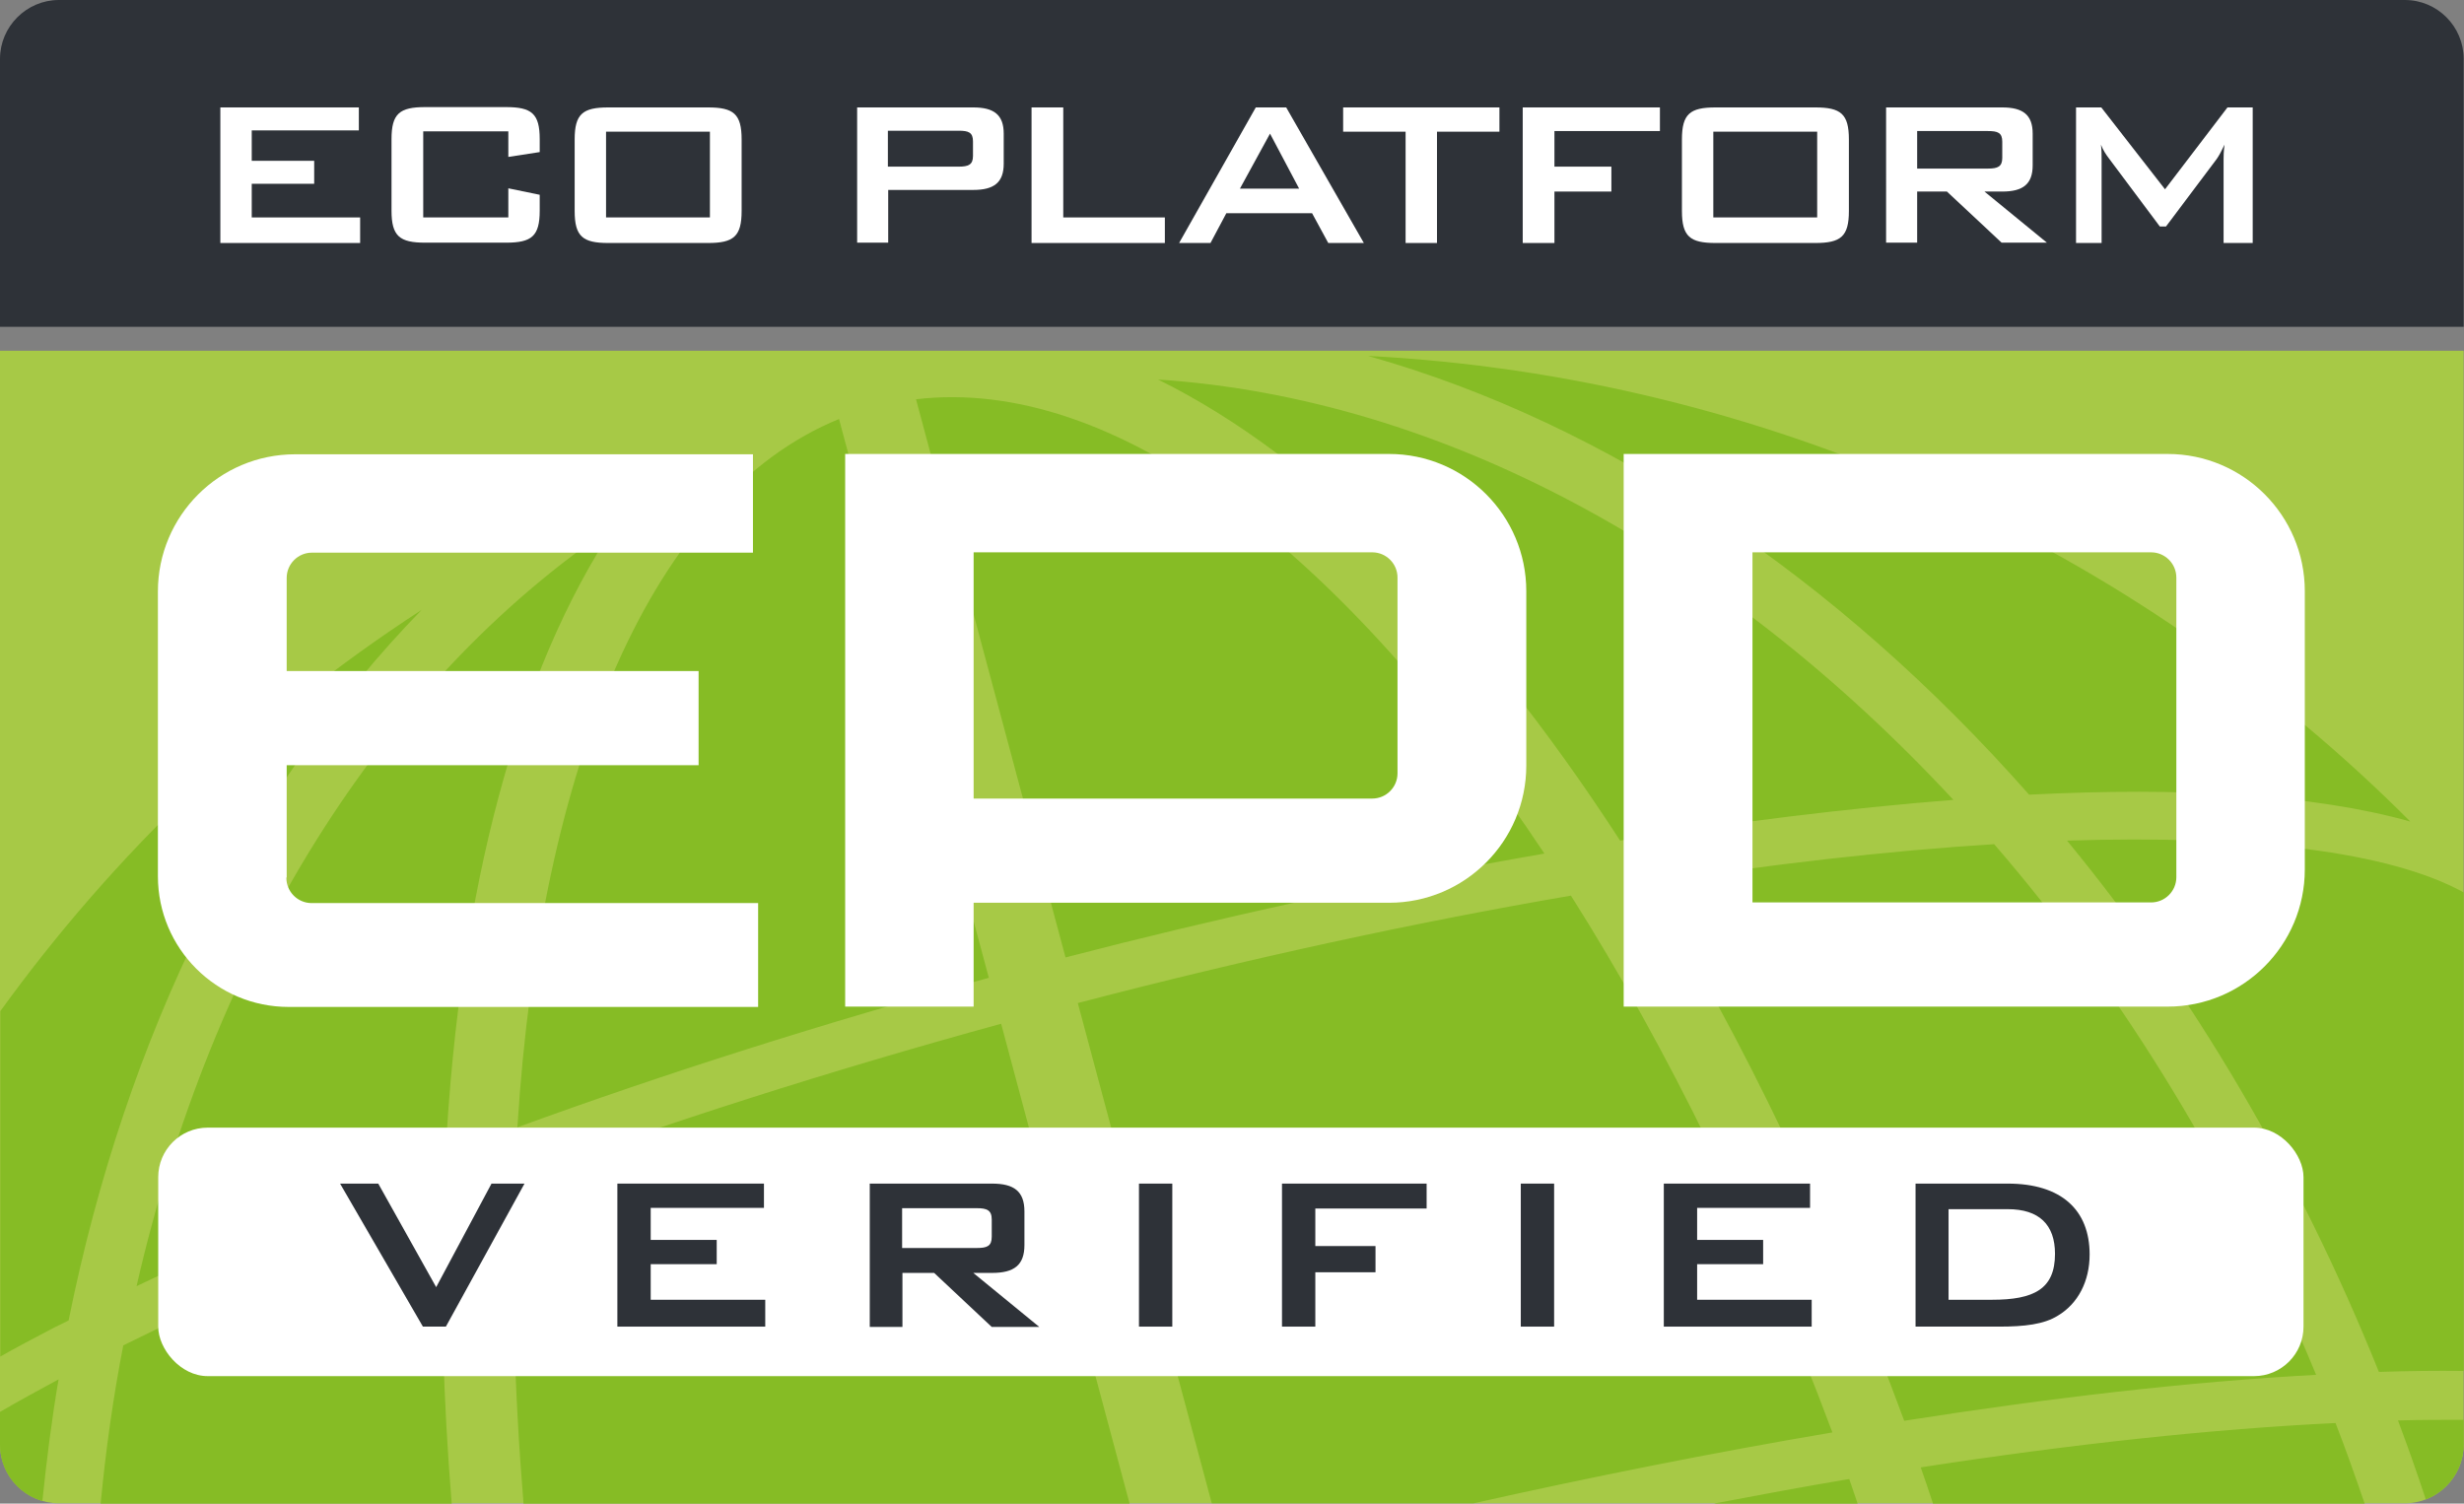 <?xml version="1.0" encoding="UTF-8"?><svg id="Warstwa_2" xmlns="http://www.w3.org/2000/svg" viewBox="0 0 76.15 46.47"><rect x="0" y="0" width="76.15" height="46.47" fill="#808080" stroke="none"/><defs><style>.cls-1{fill:#a7c946;}.cls-2{fill:#2e3238;}.cls-3{fill:#fff;}.cls-4{fill:#86bc25;}</style></defs><g id="Warstwa_1-2"><path class="cls-1" d="M0,10.84v33.8c0,1.01.82,1.82,1.82,1.82h72.5c1.01,0,1.82-.82,1.82-1.82V10.84H0Z"/><path class="cls-4" d="M56.55,46.47h-3.59c1.42-.27,2.82-.53,4.19-.76.09.25.17.5.26.76h-.86ZM50.91,27.3c2.95,4.77,5.64,10.38,7.94,16.61,4.45-.7,8.79-1.21,12.73-1.42-2.58-6.26-5.98-11.81-9.95-16.4-3.23.2-6.85.61-10.72,1.21M35.79,11.73c4.89,2.41,9.83,7.39,14.28,14.25,3.53-.57,7.02-1,10.3-1.26-7.11-7.65-15.8-12.41-24.58-12.99M73.08,46.47c-.29-.84-.58-1.67-.9-2.49-3.76.18-8.08.64-12.82,1.37.13.37.26.75.38,1.12h13.33ZM48.55,27.68c-4.78.82-9.92,1.93-15.24,3.32l4.14,15.46h8.09c3.62-.81,7.37-1.56,11.09-2.19-2.34-6.26-5.1-11.88-8.08-16.59M0,43.63v1.02c0,.83.55,1.52,1.31,1.74.13-1.27.29-2.53.5-3.76-.63.34-1.23.67-1.8,1M30.94,31.64c-5.36,1.47-10.41,3.09-15.01,4.78-.13,3.15-.04,6.53.25,10.05h18.73l-3.97-14.83ZM63.89,25.99c3.85,4.68,7.14,10.22,9.63,16.41.9-.03,1.77-.04,2.62-.03v-14.79c-2.29-1.26-6.58-1.78-12.26-1.6M62.71,24.56c4.7-.24,8.79-.01,11.78.83-8.5-8.52-19.97-13.75-32.21-14.39,7.41,2.09,14.5,6.84,20.43,13.56M0,41.93c.49-.28,1.01-.55,1.54-.83.18-.1.39-.19.58-.29,1.77-8.79,5.54-16.45,10.91-21.96-5.13,3.33-9.52,7.56-13.02,12.4v10.68ZM74.11,43.9c.3.8.59,1.62.86,2.44.68-.26,1.17-.92,1.17-1.7v-.76c-.65,0-1.33,0-2.03.02M4.22,39.75c2.89-1.39,6.1-2.76,9.55-4.08.43-8.14,2.22-14.92,5.24-19.44-7.31,4.9-12.46,13.35-14.79,23.52M3.11,46.47h10.85c-.26-3.2-.35-6.28-.26-9.2-3.65,1.41-6.99,2.87-9.89,4.31-.31,1.59-.54,3.22-.7,4.89M15.99,34.84c4.55-1.66,9.46-3.22,14.57-4.62l-4.63-17.27c-5.77,2.36-9.23,10.62-9.94,21.89M28.31,12.34l4.62,17.25c4.58-1.19,9.67-2.32,14.8-3.21-6.21-9.34-13.27-14.77-19.42-14.04"/><path class="cls-3" d="M50.18,14.03h16.81c2.34,0,4.24,1.9,4.24,4.24v8.6c0,2.34-1.9,4.24-4.24,4.24h-16.81V14.03ZM67.26,27.11v-9.26c0-.43-.35-.78-.78-.78h-12.32v10.82h12.32c.43,0,.78-.35.78-.78"/><path class="cls-3" d="M8.86,27.11v-3.46h12.73v-2.91h-12.73v-2.88c0-.43.35-.78.78-.78h13.63v-3.04h-14.15c-2.34,0-4.24,1.9-4.24,4.24v8.8c0,2.23,1.81,4.04,4.04,4.04h14.51v-3.21h-13.8c-.43,0-.78-.35-.78-.78"/><path class="cls-3" d="M42.93,14.03h-16.81v17.08h3.97v-3.21h12.84c2.34,0,4.24-1.9,4.24-4.24v-5.39c0-2.34-1.9-4.24-4.24-4.24M43.19,23.9c0,.43-.35.78-.78.78h-12.32v-7.61h12.32c.43,0,.78.35.78.78v6.05Z"/><path class="cls-2" d="M0,10.1V1.82C0,.82.82,0,1.82,0h72.5c1.01,0,1.82.82,1.82,1.82v8.28H0Z"/><rect class="cls-3" x="4.89" y="34.85" width="66.3" height="7.68" rx="1.53" ry="1.53"/><polygon class="cls-2" points="10.51 36.58 11.69 36.58 13.48 39.78 15.19 36.58 16.21 36.58 13.78 41 13.07 41 10.51 36.58"/><polygon class="cls-2" points="19.08 36.58 23.61 36.58 23.61 37.33 20.11 37.33 20.11 38.32 22.15 38.32 22.15 39.07 20.11 39.07 20.11 40.17 23.65 40.17 23.65 41 19.08 41 19.08 36.58"/><path class="cls-2" d="M26.87,36.58h3.79c.68,0,1,.24,1,.86v1.04c0,.62-.32.86-1,.86h-.58l2.04,1.67h-1.47l-1.78-1.67h-.98v1.67h-1.01v-4.42ZM27.88,37.34v1.23h2.31c.32,0,.46-.06.46-.35v-.53c0-.29-.15-.35-.46-.35h-2.31Z"/><rect class="cls-2" x="35.2" y="36.58" width="1.03" height="4.42"/><polygon class="cls-2" points="39.62 36.58 44.09 36.58 44.09 37.35 40.65 37.35 40.65 38.51 42.51 38.51 42.51 39.32 40.65 39.32 40.65 41 39.62 41 39.62 36.58"/><rect class="cls-2" x="47" y="36.58" width="1.03" height="4.42"/><polygon class="cls-2" points="51.42 36.58 55.94 36.58 55.94 37.33 52.45 37.33 52.45 38.32 54.49 38.32 54.49 39.07 52.45 39.07 52.45 40.17 55.99 40.17 55.99 41 51.42 41 51.42 36.58"/><path class="cls-2" d="M59.2,36.58h2.85c1.65,0,2.53.81,2.53,2.19,0,.83-.36,1.52-.98,1.89-.43.27-1.03.34-1.82.34h-2.58v-4.42ZM61.56,40.17c1.3,0,1.95-.33,1.95-1.42,0-.9-.49-1.38-1.46-1.38h-1.83v2.8h1.33Z"/><polygon class="cls-3" points="6.81 3.32 11.09 3.32 11.09 4.03 7.78 4.03 7.78 4.97 9.71 4.97 9.71 5.68 7.78 5.68 7.78 6.72 11.13 6.72 11.13 7.51 6.81 7.51 6.81 3.32"/><path class="cls-3" d="M13.08,4.07v2.65h2.63v-.9l.97.2v.49c0,.79-.25.99-1.04.99h-2.5c-.79,0-1.04-.2-1.04-.99v-2.21c0-.79.25-.99,1.04-.99h2.5c.79,0,1.04.2,1.04.99v.4l-.97.15v-.79h-2.63Z"/><path class="cls-3" d="M18.8,3.32h3.08c.79,0,1.04.2,1.04.99v2.21c0,.79-.25.99-1.04.99h-3.08c-.79,0-1.04-.2-1.04-.99v-2.21c0-.79.25-.99,1.04-.99M21.94,4.07h-3.21v2.65h3.21v-2.65Z"/><path class="cls-3" d="M26.49,3.32h3.59c.64,0,.94.23.94.81v.93c0,.58-.3.81-.94.81h-2.63v1.63h-.96V3.32ZM27.44,4.04v1.11h2.19c.3,0,.44-.06.44-.33v-.45c0-.28-.14-.33-.44-.33h-2.19Z"/><polygon class="cls-3" points="31.88 3.32 32.86 3.32 32.86 6.72 36 6.72 36 7.51 31.88 7.51 31.88 3.32"/><path class="cls-3" d="M38.81,3.32h.94l2.4,4.19h-1.1l-.5-.92h-2.65l-.49.92h-.97l2.37-4.19ZM40.15,5.83l-.9-1.7-.93,1.7h1.83Z"/><polygon class="cls-3" points="44.41 7.51 43.44 7.51 43.44 4.07 41.51 4.07 41.51 3.32 46.34 3.32 46.34 4.07 44.41 4.07 44.41 7.51"/><polygon class="cls-3" points="47.06 3.32 51.3 3.32 51.3 4.05 48.04 4.05 48.04 5.15 49.8 5.15 49.8 5.92 48.04 5.92 48.04 7.51 47.06 7.51 47.06 3.32"/><path class="cls-3" d="M53.02,3.32h3.08c.79,0,1.04.2,1.04.99v2.21c0,.79-.25.99-1.04.99h-3.08c-.79,0-1.04-.2-1.04-.99v-2.21c0-.79.25-.99,1.04-.99M56.16,4.07h-3.21v2.65h3.21v-2.65Z"/><path class="cls-3" d="M58.29,3.32h3.59c.64,0,.94.23.94.81v.98c0,.58-.3.81-.94.81h-.55l1.93,1.58h-1.4l-1.69-1.58h-.92v1.58h-.96V3.32ZM59.25,4.04v1.17h2.19c.3,0,.44-.06.44-.33v-.5c0-.28-.14-.33-.44-.33h-2.19Z"/><path class="cls-3" d="M64.15,3.32h.79l1.97,2.53,1.93-2.53h.78v4.19h-.9v-2.59c0-.08,0-.23.03-.45-.09.19-.17.34-.24.44l-1.57,2.09h-.19l-1.57-2.1c-.1-.13-.19-.27-.25-.43.02.17.02.31.02.45v2.59h-.79V3.32Z"/></g></svg>